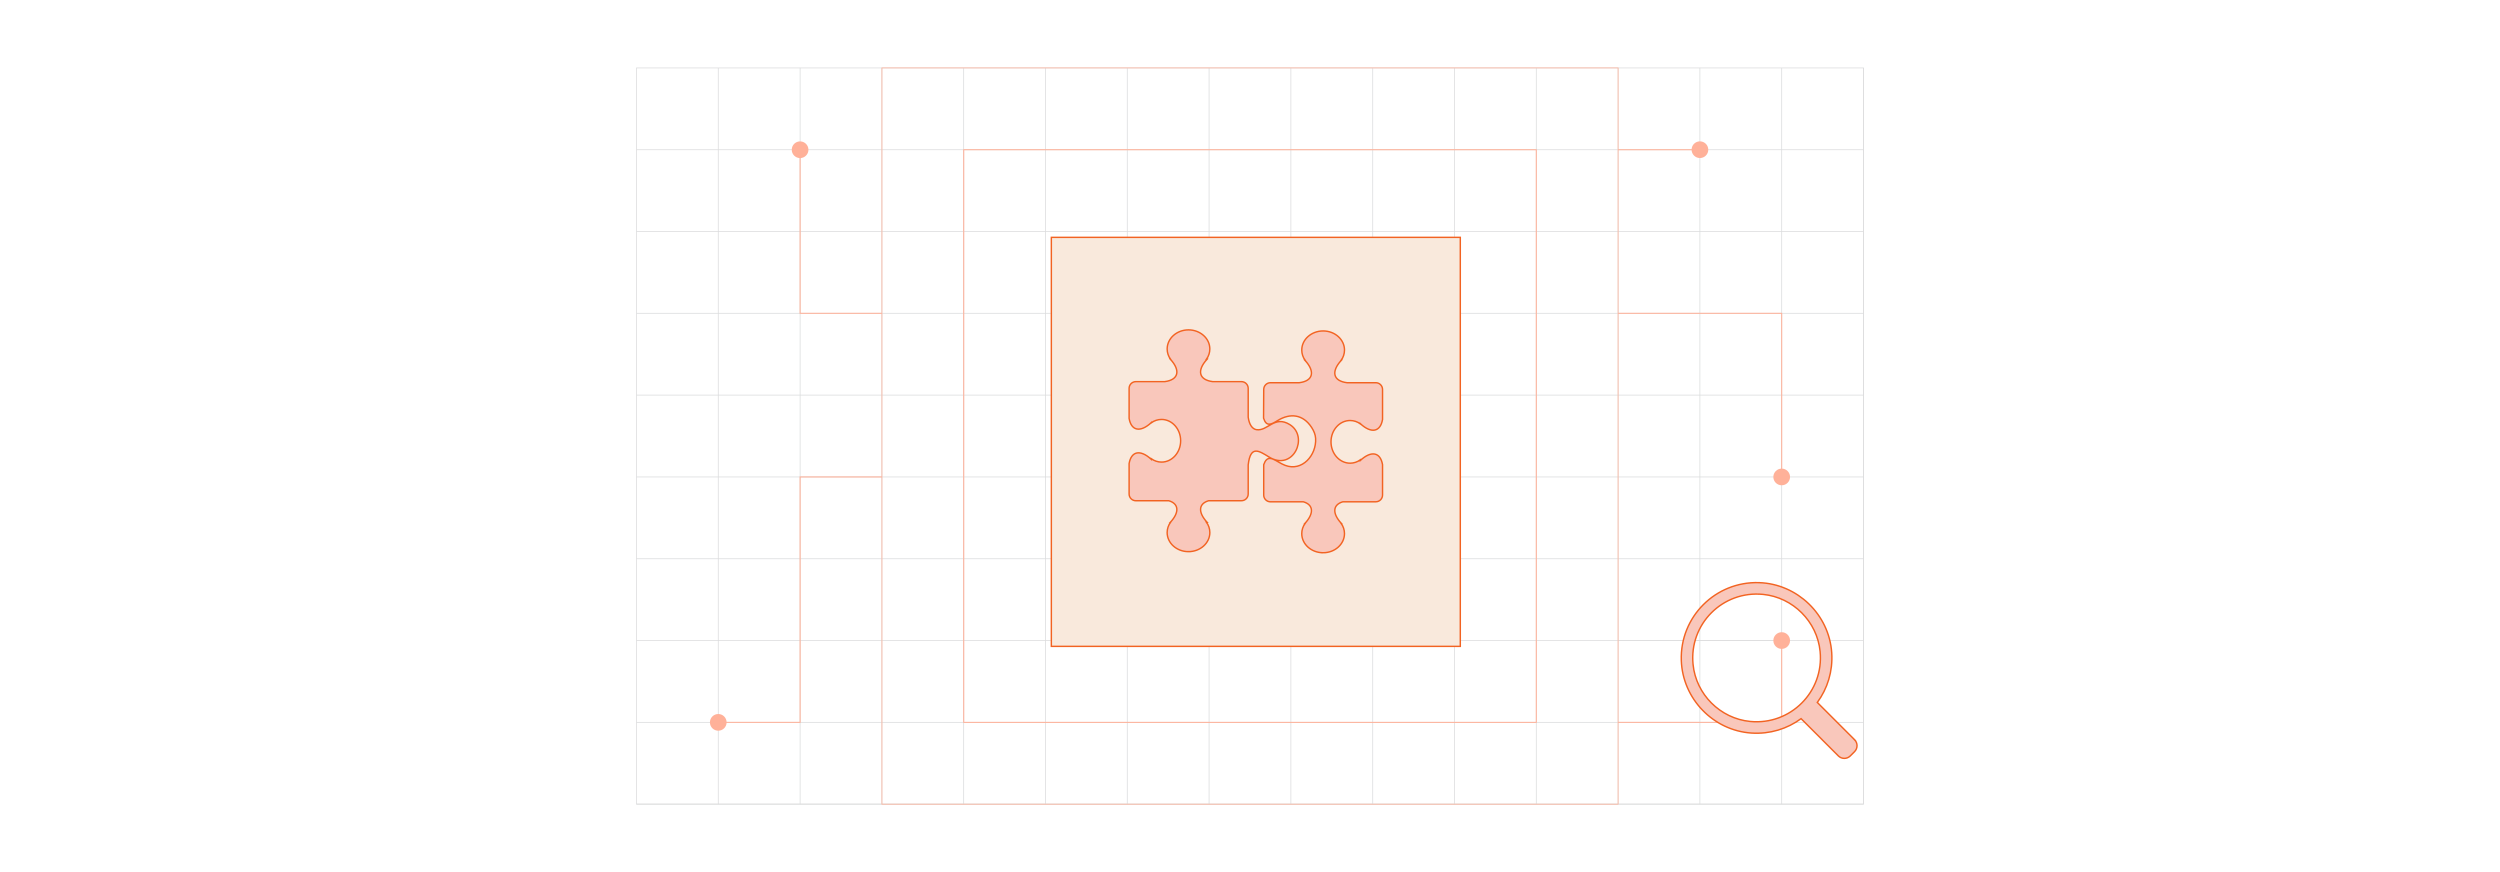 <?xml version="1.0" encoding="UTF-8"?><svg id="Layer_1" xmlns="http://www.w3.org/2000/svg" xmlns:xlink="http://www.w3.org/1999/xlink" viewBox="0 0 860 300"><defs><filter id="drop-shadow-2" filterUnits="userSpaceOnUse"><feOffset dx="2" dy="2"/><feGaussianBlur result="blur" stdDeviation="3"/><feFlood flood-color="#333" flood-opacity=".08"/><feComposite in2="blur" operator="in"/><feComposite in="SourceGraphic"/></filter><filter id="drop-shadow-3" filterUnits="userSpaceOnUse"><feOffset dx="2" dy="2"/><feGaussianBlur result="blur-2" stdDeviation="3"/><feFlood flood-color="#333" flood-opacity=".08"/><feComposite in2="blur-2" operator="in"/><feComposite in="SourceGraphic"/></filter></defs><rect y="0" width="860" height="300" rx="5" ry="5" fill="#fff" stroke-width="0"/><rect x="218.957" y="23.37" width="422.085" height="253.246" fill="none" stroke="#dbdcdd" stroke-miterlimit="10" stroke-width=".26"/><polyline points="641.042 276.616 612.916 276.616 612.903 276.616 584.777 276.616 584.763 276.616 556.623 276.616 528.483 276.616 500.343 276.616 472.217 276.616 444.077 276.616 444.063 276.616 415.937 276.616 415.923 276.616 387.797 276.616 387.783 276.616 359.643 276.616 331.503 276.616 303.377 276.616 275.237 276.616 247.097 276.616 247.083 276.616 218.958 276.616" fill="none" stroke="#dbdcdd" stroke-miterlimit="10" stroke-width=".26"/><polyline points="218.958 248.49 247.083 248.49 247.097 248.49 275.237 248.49 303.377 248.49 331.503 248.49 359.643 248.49 387.783 248.49 387.797 248.49 415.923 248.49 415.937 248.49 444.063 248.49 444.077 248.49 472.217 248.49 500.343 248.49 528.483 248.49 556.623 248.49 584.763 248.49 584.777 248.49 612.903 248.49 612.916 248.49 641.042 248.49" fill="none" stroke="#dbdcdd" stroke-miterlimit="10" stroke-width=".26"/><polyline points="218.958 220.35 247.083 220.35 247.097 220.35 275.237 220.35 303.377 220.35 331.503 220.35 359.643 220.35 387.783 220.35 387.797 220.35 415.923 220.35 415.937 220.35 444.063 220.35 444.077 220.35 472.217 220.35 500.343 220.35 528.483 220.35 556.623 220.35 584.763 220.35 584.777 220.35 612.903 220.35 612.916 220.35 641.042 220.35" fill="none" stroke="#dbdcdd" stroke-miterlimit="10" stroke-width=".26"/><polyline points="218.958 192.21 247.083 192.21 247.097 192.21 275.237 192.21 303.377 192.21 331.503 192.21 359.643 192.21 387.783 192.21 387.797 192.21 415.923 192.21 415.937 192.21 444.063 192.21 444.077 192.21 472.217 192.21 500.343 192.21 528.483 192.21 556.623 192.21 584.763 192.21 584.777 192.21 612.903 192.21 612.916 192.21 641.042 192.21" fill="none" stroke="#dbdcdd" stroke-miterlimit="10" stroke-width=".26"/><polyline points="218.958 164.07 247.083 164.07 247.097 164.07 275.237 164.07 303.377 164.07 331.503 164.07 359.643 164.07 387.783 164.07 387.797 164.07 415.923 164.07 415.937 164.07 444.063 164.07 444.077 164.07 472.217 164.07 500.343 164.07 528.483 164.07 556.623 164.07 584.763 164.07 584.777 164.07 612.903 164.07 612.916 164.07 641.042 164.07" fill="none" stroke="#dbdcdd" stroke-miterlimit="10" stroke-width=".26"/><polyline points="218.958 135.916 247.083 135.916 247.097 135.916 275.237 135.916 303.377 135.916 331.503 135.916 359.643 135.916 387.783 135.916 387.797 135.916 415.923 135.916 415.937 135.916 444.063 135.916 444.077 135.916 472.217 135.916 500.343 135.916 528.483 135.916 556.623 135.916 584.763 135.916 584.777 135.916 612.903 135.916 612.916 135.916 641.042 135.916" fill="none" stroke="#dbdcdd" stroke-miterlimit="10" stroke-width=".26"/><polyline points="218.958 107.776 247.083 107.776 247.097 107.776 275.237 107.776 303.377 107.776 331.503 107.776 359.643 107.776 387.783 107.776 387.797 107.776 415.923 107.776 415.937 107.776 444.063 107.776 444.077 107.776 472.217 107.776 500.343 107.776 528.483 107.776 556.623 107.776 584.763 107.776 584.777 107.776 612.903 107.776 612.916 107.776 641.042 107.776" fill="none" stroke="#dbdcdd" stroke-miterlimit="10" stroke-width=".26"/><polyline points="218.958 79.65 247.083 79.65 247.097 79.65 275.237 79.65 303.377 79.65 331.503 79.65 359.643 79.65 387.783 79.65 387.797 79.65 415.923 79.65 415.937 79.65 444.063 79.65 444.077 79.65 472.217 79.65 500.343 79.65 528.483 79.65 556.623 79.65 584.763 79.65 584.777 79.65 612.903 79.65 612.916 79.65 641.042 79.65" fill="none" stroke="#dbdcdd" stroke-miterlimit="10" stroke-width=".26"/><polyline points="218.958 51.51 247.083 51.51 247.097 51.51 275.237 51.51 303.377 51.51 331.503 51.51 359.643 51.51 387.783 51.51 387.797 51.51 415.923 51.51 415.937 51.51 444.063 51.51 444.077 51.51 472.217 51.51 500.343 51.51 528.483 51.51 556.623 51.51 584.763 51.51 584.777 51.51 612.903 51.51 612.916 51.51 641.042 51.51" fill="none" stroke="#dbdcdd" stroke-miterlimit="10" stroke-width=".26"/><polyline points="641.042 276.616 641.042 248.49 641.042 220.35 641.042 192.21 641.042 164.07 641.042 164.056 641.042 135.916 641.042 107.79 641.042 107.776 641.042 79.65 641.042 51.51 641.042 23.37" fill="none" stroke="#dbdcdd" stroke-miterlimit="10" stroke-width=".26"/><polyline points="612.903 23.37 612.903 51.51 612.903 79.65 612.903 107.776 612.903 107.79 612.903 135.916 612.903 164.056 612.903 164.07 612.903 192.21 612.903 220.35 612.903 248.49 612.903 276.616 612.903 220.35 556.623 220.35" fill="none" stroke="#dbdcdd" stroke-miterlimit="10" stroke-width=".26"/><polyline points="584.763 23.37 584.763 51.51 584.763 79.65 584.763 107.776 584.763 107.79 584.763 135.916 584.763 164.056 584.763 164.07 584.763 192.21 584.763 220.35 584.763 248.49 584.763 276.616" fill="none" stroke="#dbdcdd" stroke-miterlimit="10" stroke-width=".26"/><polyline points="556.623 23.37 556.623 51.51 556.623 79.65 556.623 107.776 556.623 107.79 556.623 135.916 556.623 164.056 556.623 164.07 556.623 192.21 556.623 220.35 556.623 248.49 556.623 276.616" fill="none" stroke="#dbdcdd" stroke-miterlimit="10" stroke-width=".26"/><polyline points="528.483 23.37 528.483 51.51 528.483 79.65 528.483 107.776 528.483 107.79 528.483 135.916 528.483 164.056 528.483 164.07 528.483 192.21 528.483 220.35 528.483 248.49 528.483 276.616" fill="none" stroke="#dbdcdd" stroke-miterlimit="10" stroke-width=".26"/><polyline points="500.343 23.37 500.343 51.51 500.343 79.65 500.343 107.776 500.343 107.79 500.343 135.916 500.343 164.056 500.343 164.07 500.343 192.21 500.343 220.35 500.343 248.49 500.343 276.616" fill="none" stroke="#dbdcdd" stroke-miterlimit="10" stroke-width=".26"/><polyline points="472.217 23.37 472.217 51.51 472.217 79.65 472.217 107.776 472.217 107.79 472.217 135.916 472.217 164.056 472.217 164.07 472.217 192.21 472.217 220.35 472.217 248.49 472.217 276.616" fill="none" stroke="#dbdcdd" stroke-miterlimit="10" stroke-width=".26"/><polyline points="444.063 23.37 444.063 51.51 444.063 79.65 444.063 107.776 444.063 107.79 444.063 135.916 444.063 164.056 444.063 164.07 444.063 192.21 444.063 220.35 444.063 248.49 444.063 276.616" fill="none" stroke="#dbdcdd" stroke-miterlimit="10" stroke-width=".26"/><polyline points="415.923 23.37 415.923 51.51 415.923 79.65 415.923 107.776 415.923 107.79 415.923 135.916 415.923 164.056 415.923 164.07 415.923 192.21 415.923 220.35 415.923 248.49 415.923 276.616" fill="none" stroke="#dbdcdd" stroke-miterlimit="10" stroke-width=".26"/><polyline points="387.783 23.37 387.783 51.51 387.783 79.65 387.783 107.776 387.783 107.79 387.783 135.916 387.783 164.056 387.783 164.07 387.783 192.21 387.783 220.35 387.783 248.49 387.783 276.616" fill="none" stroke="#dbdcdd" stroke-miterlimit="10" stroke-width=".26"/><polyline points="359.643 23.37 359.643 51.51 359.643 79.65 359.643 107.776 359.643 107.79 359.643 135.916 359.643 164.056 359.643 164.07 359.643 192.21 359.643 220.35 359.643 248.49 359.643 276.616" fill="none" stroke="#dbdcdd" stroke-miterlimit="10" stroke-width=".26"/><polyline points="331.503 23.37 331.503 51.51 331.503 79.65 331.503 107.776 331.503 107.79 331.503 135.916 331.503 164.056 331.503 164.07 331.503 192.21 331.503 220.35 331.503 248.49 331.503 276.616" fill="none" stroke="#dbdcdd" stroke-miterlimit="10" stroke-width=".26"/><polyline points="303.377 23.37 303.377 51.51 303.377 79.65 303.377 107.776 303.377 107.79 303.377 135.916 303.377 164.056 303.377 164.07 303.377 192.21 303.377 220.35 303.377 248.49 303.377 276.616" fill="none" stroke="#dbdcdd" stroke-miterlimit="10" stroke-width=".26"/><polyline points="275.237 23.37 275.237 51.51 275.237 79.65 275.237 107.776 275.237 107.79 275.237 135.916 275.237 164.056 275.237 164.07 275.237 192.21 275.237 220.35 275.237 248.49 275.237 276.616" fill="none" stroke="#dbdcdd" stroke-miterlimit="10" stroke-width=".26"/><polyline points="247.083 23.37 247.083 51.51 247.083 79.65 247.083 107.776 247.083 107.79 247.083 135.916 247.083 164.056 247.083 164.07 247.083 192.21 247.083 220.35 247.083 248.49 247.083 276.616" fill="none" stroke="#dbdcdd" stroke-miterlimit="10" stroke-width=".26"/><g filter="url(#drop-shadow-2)"><rect x="359.665" y="79.65" width="140.678" height="140.7" fill="#f9e9dc" stroke="#f26322" stroke-miterlimit="10" stroke-width=".5"/><path d="M406.841,187.769c4.051,0,7.344-2.946,7.344-6.574,0-1.296-.423-2.503-1.152-3.526h.198c-3.225-3.526-2.885-6.41.532-7.419h11.299c1.275,0,2.318-1.043,2.318-2.318v-10.031c.791-6.846,3.716-4.814,7.16-2.693,8.319,5.121,13.85-7.01,7.126-11.163-5.278-3.26-7.562,2.346-11.429,1.766-1.493-.225-2.53-1.841-2.857-4.296v-9.915c0-1.275-1.043-2.318-2.318-2.318h-9.895c-4.685-.593-5.571-3.744-1.943-7.705h-.198c.73-1.023,1.152-2.23,1.152-3.526.007-3.628-3.28-6.574-7.337-6.574-4.051,0-7.337,2.946-7.337,6.574,0,1.296.423,2.503,1.152,3.526h-.048c3.628,3.962,2.748,7.119-1.943,7.705h-9.935c-1.275,0-2.318,1.043-2.318,2.318v10.338c.743,4.255,3.812,4.951,7.63,1.452v.048c1.023-.73,2.23-1.152,3.526-1.152,3.628,0,6.574,3.287,6.574,7.337s-2.946,7.337-6.574,7.337c-1.296,0-2.503-.423-3.526-1.152v.198c-3.819-3.498-6.887-2.796-7.63,1.459v10.474c0,1.275,1.043,2.318,2.318,2.318h11.34c3.416,1.009,3.764,3.894.532,7.419h.048c-.723,1.023-1.152,2.23-1.152,3.526.007,3.628,3.294,6.574,7.344,6.567h0ZM453.16,188.144h-.014c-4.051,0-7.344-2.946-7.344-6.574,0-1.296.423-2.503,1.152-3.526h-.048c3.225-3.526,2.885-6.41-.532-7.419h-11.34c-1.275,0-2.318-1.043-2.318-2.318v-10.454c.545-1.582,1.241-2.141,2.059-2.162.375-.007.771.096,1.193.273,1.187.491,2.578,1.521,4.091,2.107,5.837,2.25,10.849-3.43,10.515-9.267-.075-1.302-.6-2.584-1.377-3.771-2.98-4.555-7.392-4.985-11.647-2.387-2.168,1.33-3.894,2.332-4.883-.798l.055-9.881c.007-1.275,1.043-2.318,2.318-2.318h9.929c4.685-.593,5.571-3.744,1.943-7.705h.048c-.73-1.023-1.152-2.23-1.152-3.526,0-3.628,3.287-6.574,7.344-6.574h.014c4.051,0,7.344,2.946,7.344,6.574,0,1.296-.423,2.503-1.152,3.526h.048c-3.628,3.962-2.748,7.119,1.943,7.705h9.929c1.275,0,2.318,1.043,2.318,2.318v10.338c-.743,4.255-3.812,4.951-7.63,1.452v.048c-1.023-.73-2.23-1.152-3.526-1.152-3.628,0-6.574,3.287-6.574,7.337s2.946,7.344,6.574,7.344c1.296,0,2.503-.423,3.526-1.152v.198c3.825-3.498,6.887-2.796,7.63,1.459v10.454c0,1.275-1.043,2.318-2.318,2.318h-11.34c-3.416,1.009-3.757,3.894-.532,7.419h-.054c.73,1.023,1.152,2.23,1.152,3.526-.007,3.641-3.294,6.587-7.344,6.587h0Z" fill="#f9c7bb" fill-rule="evenodd" stroke="#f26322" stroke-miterlimit="10" stroke-width=".5"/></g><rect x="331.525" y="51.506" width="196.958" height="196.988" fill="none" stroke="#ffb199" stroke-miterlimit="10" stroke-width=".35"/><polygon points="556.623 276.638 303.385 276.638 303.385 23.362 556.623 23.362 556.623 51.51 556.623 276.638" fill="none" stroke="#ffb199" stroke-miterlimit="10" stroke-width=".25"/><polyline points="303.377 107.776 275.237 107.776 275.237 51.51" fill="none" stroke="#ffb199" stroke-miterlimit="10" stroke-width=".35"/><polyline points="556.623 107.776 612.903 107.776 612.903 164.07" fill="none" stroke="#ffb199" stroke-miterlimit="10" stroke-width=".35"/><polyline points="303.377 164.07 275.237 164.07 275.237 248.49 247.083 248.49" fill="none" stroke="#ffb199" stroke-miterlimit="10" stroke-width=".35"/><line x1="584.777" y1="51.51" x2="556.623" y2="51.51" fill="none" stroke="#ffb199" stroke-miterlimit="10" stroke-width=".35"/><polyline points="556.623 248.49 612.903 248.49 612.903 220.35" fill="none" stroke="#ffb199" stroke-miterlimit="10" stroke-width=".35"/><g filter="url(#drop-shadow-3)"><path d="M635.972,252.462l-12.819-12.819c3.475-4.731,5.386-10.682,4.958-17.094-.878-13.152-11.819-23.695-24.994-24.119-14.984-.482-27.23,11.764-26.749,26.748.424,13.173,10.964,24.114,24.114,24.994,6.411.429,12.361-1.48,17.092-4.953l12.82,12.82c1.133,1.133,2.97,1.133,4.103,0l1.473-1.473c1.133-1.133,1.133-2.97,0-4.103ZM580.409,226.565c-1.376-13.891,10.203-25.47,24.095-24.094,10.28,1.018,18.594,9.333,19.612,19.612,1.376,13.891-10.203,25.47-24.094,24.094-10.28-1.018-18.594-9.333-19.612-19.612Z" fill="#f9c7bb" stroke="#f26322" stroke-miterlimit="10" stroke-width=".5"/></g><circle cx="275.23" cy="51.51" r="2.87" fill="#ffb199" stroke-width="0"/><circle cx="247.083" cy="248.49" r="2.87" fill="#ffb199" stroke-width="0"/><circle cx="612.903" cy="220.35" r="2.87" fill="#ffb199" stroke-width="0"/><circle cx="612.903" cy="164.07" r="2.87" fill="#ffb199" stroke-width="0"/><circle cx="584.777" cy="51.496" r="2.87" fill="#ffb199" stroke-width="0"/></svg>